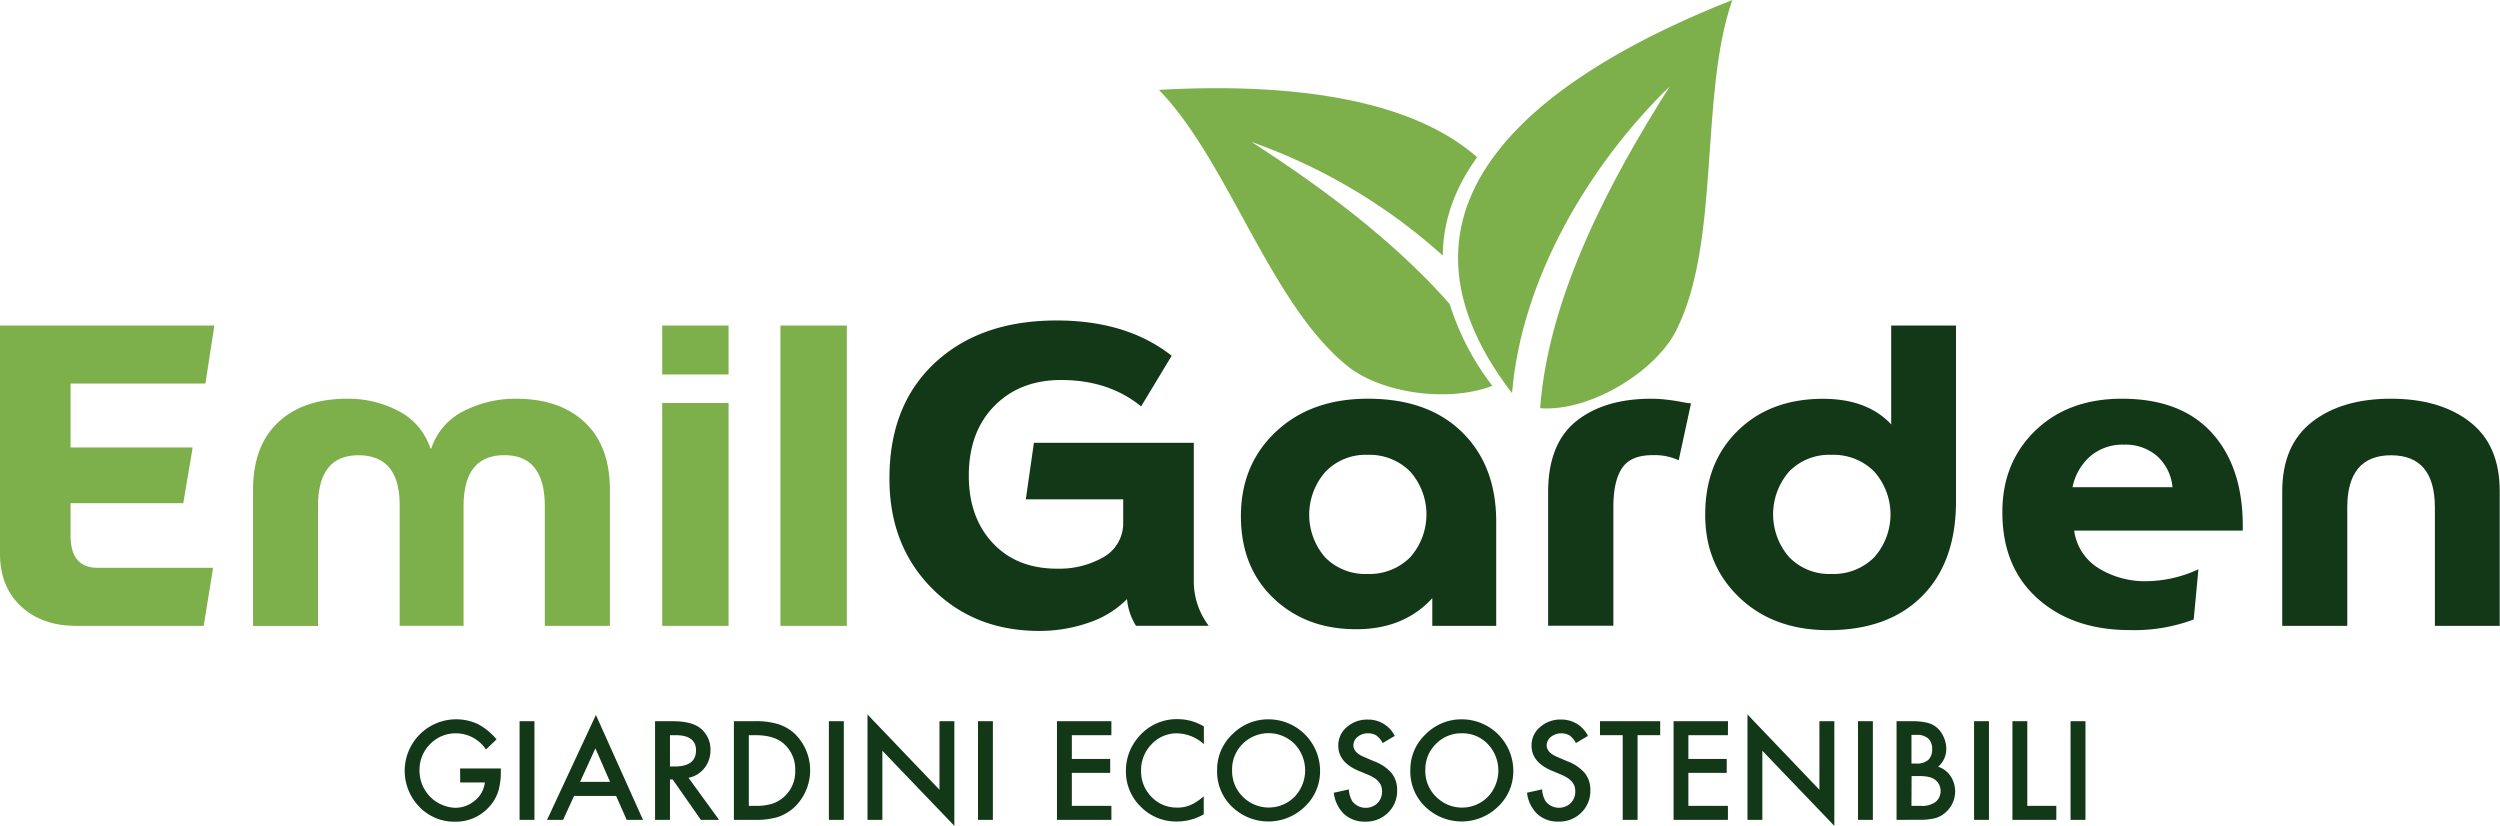 <?xml version="1.0" encoding="UTF-8"?> <svg xmlns="http://www.w3.org/2000/svg" viewBox="0 0 586.63 193.79"><defs><style>.cls-1{fill:#7db04b;}.cls-2{fill:#133817;}</style></defs><g id="Layer_2" data-name="Layer 2"><g id="Layer_1-2" data-name="Layer 1"><path class="cls-1" d="M55.09,146.86H25.15q-8.08,0-13-4.65T7.29,129.79V76.39h50.3L55.49,90H23.85V105H52.5l-2.2,13.07H23.85v7.69q0,7.49,6.39,7.48H57.29Z" transform="translate(-7.29)"></path><path class="cls-1" d="M108.29,105.24h.2a15,15,0,0,1,7.63-8.79,26.52,26.52,0,0,1,12.23-2.89q10.28,0,16.16,5.54t5.89,15.82v31.94H135.13V118.81q0-12-9.48-12t-9.58,11.68v28.35h-15V118.51q0-11.67-9.68-11.68-9.48,0-9.48,12v28.05H66.67V114.92q0-10.28,5.89-15.82t16.26-5.54a25.39,25.39,0,0,1,12,2.89A15.12,15.12,0,0,1,108.29,105.24Z" transform="translate(-7.29)"></path><path class="cls-1" d="M162.68,76.39h15.57V87.87H162.68Zm0,18.17h15.57v52.3H162.68Z" transform="translate(-7.29)"></path><path class="cls-1" d="M190.42,76.39H206v70.47H190.42Z" transform="translate(-7.29)"></path><path class="cls-1" d="M413.79,0c-7.8,22.25-2.66,56.71-13.17,77.54-4.94,9.78-20.42,19.15-31.93,18.24,1.94-26.4,16.54-53.64,30.41-75.51-18.93,18.37-34.82,45.22-37,72C326.35,45.76,373.46,15.89,413.79,0Z" transform="translate(-7.29)"></path><path class="cls-1" d="M347.47,71.37a61.69,61.69,0,0,0,10,19.16c-10.33,4-26,1.72-33.86-4.53-18.23-14.55-28-48-44.37-64.91,26.52-1.5,57.61.73,74.66,15.81-5,6.91-8,14.59-8.06,23.07A133.17,133.17,0,0,0,301,33.33c15.85,10.21,33.2,22.92,46.45,38Z" transform="translate(-7.29)"></path><path class="cls-2" d="M271.75,140.57a22.85,22.85,0,0,1-9.13,5.59,35.13,35.13,0,0,1-11.43,1.89q-15.36,0-25.3-10.08T216,112.22q0-17.16,10.68-27.09t28.55-9.93q16.47,0,27,8.28l-7.18,11.88q-7.59-6.19-18.77-6.19-9.67,0-15.66,6.09t-6,16.36q0,9.8,5.64,15.82t15.12,6a20.85,20.85,0,0,0,10.82-2.69,9.12,9.12,0,0,0,4.65-8.19v-5.39H248l1.9-13.27h37.52v31.94a17.36,17.36,0,0,0,3.5,11H273.85A14.17,14.17,0,0,1,271.75,140.57Z" transform="translate(-7.29)"></path><path class="cls-2" d="M358.38,122.2v24.66h-15v-6.49q-6.69,7.29-17.86,7.28-11.78,0-19.41-7.28t-7.64-19.26q0-12.08,8.23-19.82t21.61-7.73q14,0,22,7.79T358.38,122.2Zm-20.21,8.59a15.15,15.15,0,0,0,0-20.16,13.45,13.45,0,0,0-10-3.9,13,13,0,0,0-9.88,4,15.24,15.24,0,0,0-.05,20.06,13.17,13.17,0,0,0,9.93,3.89A13.48,13.48,0,0,0,338.17,130.79Z" transform="translate(-7.29)"></path><path class="cls-2" d="M404.09,94.66,401.2,108a13.59,13.59,0,0,0-6.09-1.2c-3.46,0-5.87,1-7.24,3.1s-2,5.12-2,9.18v27.75H370.56V115.52q0-11.38,6.58-16.67t17.67-5.29a32.1,32.1,0,0,1,3.34.2c1.23.13,2.46.32,3.7.55A19.74,19.74,0,0,0,404.09,94.66Z" transform="translate(-7.29)"></path><path class="cls-2" d="M466.27,76.39v41.22q0,14.28-7.94,22.26t-22,8q-12.88,0-20.91-7.68t-8-19.46q0-12.18,7.64-19.66t20-7.49q10.38,0,16,6V76.39Zm-19.21,54.4a15.15,15.15,0,0,0,0-20.16,13.48,13.48,0,0,0-10-3.9,13.11,13.11,0,0,0-9.93,3.9,15.28,15.28,0,0,0,0,20.11,13.07,13.07,0,0,0,9.88,3.94A13.51,13.51,0,0,0,447.06,130.79Z" transform="translate(-7.29)"></path><path class="cls-2" d="M477.15,120.11q0-11.58,7.73-19.06t20.31-7.49q14.07,0,21.36,8.28t7,22.66H494a12.24,12.24,0,0,0,5.89,8.93,20.63,20.63,0,0,0,10.88,2.95,29.48,29.48,0,0,0,12.38-2.8l-1.1,11.78a39.65,39.65,0,0,1-15,2.49q-13.38,0-21.66-7.43T477.15,120.11Zm28.54-15.77a11.65,11.65,0,0,0-7.94,2.74,13.12,13.12,0,0,0-4.14,7.24h23.46a11.21,11.21,0,0,0-3.65-7.34A11.36,11.36,0,0,0,505.69,104.34Z" transform="translate(-7.29)"></path><path class="cls-2" d="M568.37,106.83q-10.29,0-10.29,12.28v27.75H542.82V115.32q0-10.87,7-16.32t18.52-5.44q11.48,0,18.51,5.44t7,16.32v31.54H578.64V119.11Q578.64,106.84,568.37,106.83Z" transform="translate(-7.29)"></path><path class="cls-2" d="M115.25,180.32h9.56v.77a15.82,15.82,0,0,1-.61,4.62,9.83,9.83,0,0,1-2,3.48,10.46,10.46,0,0,1-8.2,3.62,11.26,11.26,0,0,1-8.32-3.5,12.09,12.09,0,0,1,13.71-19.42,14.73,14.73,0,0,1,4.42,3.6l-2.49,2.38a8.44,8.44,0,0,0-6.94-3.79,8.3,8.3,0,0,0-6.17,2.53,8.5,8.5,0,0,0-2.48,6.24,8.7,8.7,0,0,0,8.39,8.7,7,7,0,0,0,4.64-1.74,6.22,6.22,0,0,0,2.29-4.2h-5.77Z" transform="translate(-7.29)"></path><path class="cls-2" d="M132.7,169.23v23.15h-3.49V169.23Z" transform="translate(-7.29)"></path><path class="cls-2" d="M151.86,186.76H142l-2.58,5.62h-3.76l11.46-24.61,11.05,24.61h-3.83Zm-1.42-3.29L147,175.6l-3.59,7.87Z" transform="translate(-7.29)"></path><path class="cls-2" d="M168.85,182.51l7.17,9.87h-4.27l-6.62-9.48h-.63v9.48H161V169.23h4.09q4.59,0,6.63,1.72A6.34,6.34,0,0,1,174,176a6.58,6.58,0,0,1-1.41,4.23A6.28,6.28,0,0,1,168.85,182.51Zm-4.35-2.65h1.11q5,0,5-3.79,0-3.56-4.83-3.56H164.5Z" transform="translate(-7.29)"></path><path class="cls-2" d="M179.5,192.38V169.23h4.86a17.69,17.69,0,0,1,5.52.69,10.37,10.37,0,0,1,3.94,2.29,12,12,0,0,1-.15,17.23,10.92,10.92,0,0,1-3.93,2.3,17.87,17.87,0,0,1-5.44.64ZM183,189.1h1.58a13.09,13.09,0,0,0,3.91-.5,7.93,7.93,0,0,0,5.4-7.8,8,8,0,0,0-2.55-6.17q-2.29-2.12-6.76-2.12H183Z" transform="translate(-7.29)"></path><path class="cls-2" d="M205.29,169.23v23.15h-3.5V169.23Z" transform="translate(-7.29)"></path><path class="cls-2" d="M210.85,192.38V167.65l16.89,17.67V169.23h3.49v24.56l-16.89-17.62v16.21Z" transform="translate(-7.29)"></path><path class="cls-2" d="M240.27,169.23v23.15h-3.49V169.23Z" transform="translate(-7.29)"></path><path class="cls-2" d="M268.08,172.51H258.8v5.57h9v3.28h-9v7.74h9.28v3.28H255.31V169.23h12.77Z" transform="translate(-7.29)"></path><path class="cls-2" d="M289.78,170.47v4.14a9.68,9.68,0,0,0-6.27-2.53,8,8,0,0,0-6,2.56,8.65,8.65,0,0,0-2.46,6.24A8.44,8.44,0,0,0,277.5,187a8.12,8.12,0,0,0,6,2.5,7.37,7.37,0,0,0,3.13-.6,9.3,9.3,0,0,0,1.5-.81,18.3,18.3,0,0,0,1.62-1.23v4.22a12.62,12.62,0,0,1-6.3,1.69,11.62,11.62,0,0,1-8.47-3.46,11.48,11.48,0,0,1-3.49-8.43,11.89,11.89,0,0,1,2.92-7.89,11.65,11.65,0,0,1,9.31-4.24A11.82,11.82,0,0,1,289.78,170.47Z" transform="translate(-7.29)"></path><path class="cls-2" d="M292.89,180.7a11.34,11.34,0,0,1,3.58-8.4,11.8,11.8,0,0,1,8.58-3.51,12.12,12.12,0,0,1,12,12,11.4,11.4,0,0,1-3.57,8.48,12.25,12.25,0,0,1-16.71.39A11.4,11.4,0,0,1,292.89,180.7Zm3.52,0a8.38,8.38,0,0,0,2.58,6.32,8.55,8.55,0,0,0,12.07-.05,9,9,0,0,0,0-12.41,8.63,8.63,0,0,0-12.19,0A8.35,8.35,0,0,0,296.41,180.74Z" transform="translate(-7.29)"></path><path class="cls-2" d="M334.57,172.68l-2.83,1.68a4.88,4.88,0,0,0-1.52-1.8,3.52,3.52,0,0,0-1.93-.48,3.58,3.58,0,0,0-2.42.82,2.56,2.56,0,0,0-1,2q0,1.69,2.52,2.73l2.31,1a9.83,9.83,0,0,1,4.13,2.78,6.24,6.24,0,0,1,1.3,4A7.08,7.08,0,0,1,333,190.7a7.3,7.3,0,0,1-5.32,2.1,7.12,7.12,0,0,1-5-1.78,8.23,8.23,0,0,1-2.41-5l3.53-.78a6,6,0,0,0,.84,2.82,4,4,0,0,0,5.87.41,3.8,3.8,0,0,0,1.08-2.78,4,4,0,0,0-.19-1.23,3.18,3.18,0,0,0-.59-1,4.5,4.5,0,0,0-1-.88,9.46,9.46,0,0,0-1.5-.79l-2.24-.93q-4.75-2-4.75-5.88a5.56,5.56,0,0,1,2-4.36,7.22,7.22,0,0,1,5-1.77A6.92,6.92,0,0,1,334.57,172.68Z" transform="translate(-7.29)"></path><path class="cls-2" d="M338.23,180.7a11.34,11.34,0,0,1,3.58-8.4,11.8,11.8,0,0,1,8.58-3.51,12.1,12.1,0,0,1,12,12,11.4,11.4,0,0,1-3.57,8.48,12.24,12.24,0,0,1-16.7.39A11.38,11.38,0,0,1,338.23,180.7Zm3.52,0a8.38,8.38,0,0,0,2.58,6.32A8.55,8.55,0,0,0,356.4,187a9,9,0,0,0,0-12.41,8.17,8.17,0,0,0-6.09-2.52,8.26,8.26,0,0,0-6.1,2.52A8.35,8.35,0,0,0,341.75,180.74Z" transform="translate(-7.29)"></path><path class="cls-2" d="M379.91,172.68l-2.83,1.68a5,5,0,0,0-1.51-1.8,4,4,0,0,0-4.35.34,2.56,2.56,0,0,0-1,2q0,1.69,2.52,2.73l2.31,1a9.86,9.86,0,0,1,4.12,2.78,6.24,6.24,0,0,1,1.3,4,7.08,7.08,0,0,1-2.13,5.28,7.28,7.28,0,0,1-5.32,2.1,7.12,7.12,0,0,1-5-1.78,8.23,8.23,0,0,1-2.41-5l3.54-.78a6,6,0,0,0,.84,2.82,4,4,0,0,0,5.86.41,3.8,3.8,0,0,0,1.08-2.78,3.69,3.69,0,0,0-.19-1.23,3.15,3.15,0,0,0-.58-1,4.8,4.8,0,0,0-1-.88,9.46,9.46,0,0,0-1.5-.79l-2.23-.93q-4.75-2-4.76-5.88a5.57,5.57,0,0,1,2-4.36,7.2,7.2,0,0,1,5-1.77A6.92,6.92,0,0,1,379.91,172.68Z" transform="translate(-7.29)"></path><path class="cls-2" d="M391.55,172.51v19.87h-3.49V172.51h-5.33v-3.28h14.13v3.28Z" transform="translate(-7.29)"></path><path class="cls-2" d="M412.75,172.51h-9.28v5.57h9v3.28h-9v7.74h9.28v3.28H400V169.23h12.77Z" transform="translate(-7.29)"></path><path class="cls-2" d="M417.34,192.38V167.65l16.88,17.67V169.23h3.5v24.56l-16.89-17.62v16.21Z" transform="translate(-7.29)"></path><path class="cls-2" d="M446.76,169.23v23.15h-3.49V169.23Z" transform="translate(-7.29)"></path><path class="cls-2" d="M452.32,192.38V169.23h3.48a15.19,15.19,0,0,1,3.7.36,5.58,5.58,0,0,1,2.36,1.21A6.31,6.31,0,0,1,463.4,173a6.68,6.68,0,0,1,.59,2.7,5.47,5.47,0,0,1-1.91,4.21,5.59,5.59,0,0,1,2.91,2.2,6.53,6.53,0,0,1-.84,8.22,6.3,6.3,0,0,1-2.59,1.61,15.13,15.13,0,0,1-3.94.43Zm3.5-13.21h1.09a4.07,4.07,0,0,0,2.86-.86,3.36,3.36,0,0,0,.9-2.54,3.21,3.21,0,0,0-.93-2.49,3.9,3.9,0,0,0-2.7-.84h-1.22Zm0,9.93H458a5.36,5.36,0,0,0,3.48-.93,3.22,3.22,0,0,0,1.17-2.55,3.26,3.26,0,0,0-1.12-2.52c-.73-.67-2-1-3.92-1h-1.76Z" transform="translate(-7.29)"></path><path class="cls-2" d="M474,169.23v23.15h-3.49V169.23Z" transform="translate(-7.29)"></path><path class="cls-2" d="M483,169.23V189.1h6.81v3.28h-10.3V169.23Z" transform="translate(-7.29)"></path><path class="cls-2" d="M496.65,169.23v23.15h-3.5V169.23Z" transform="translate(-7.29)"></path></g></g></svg> 